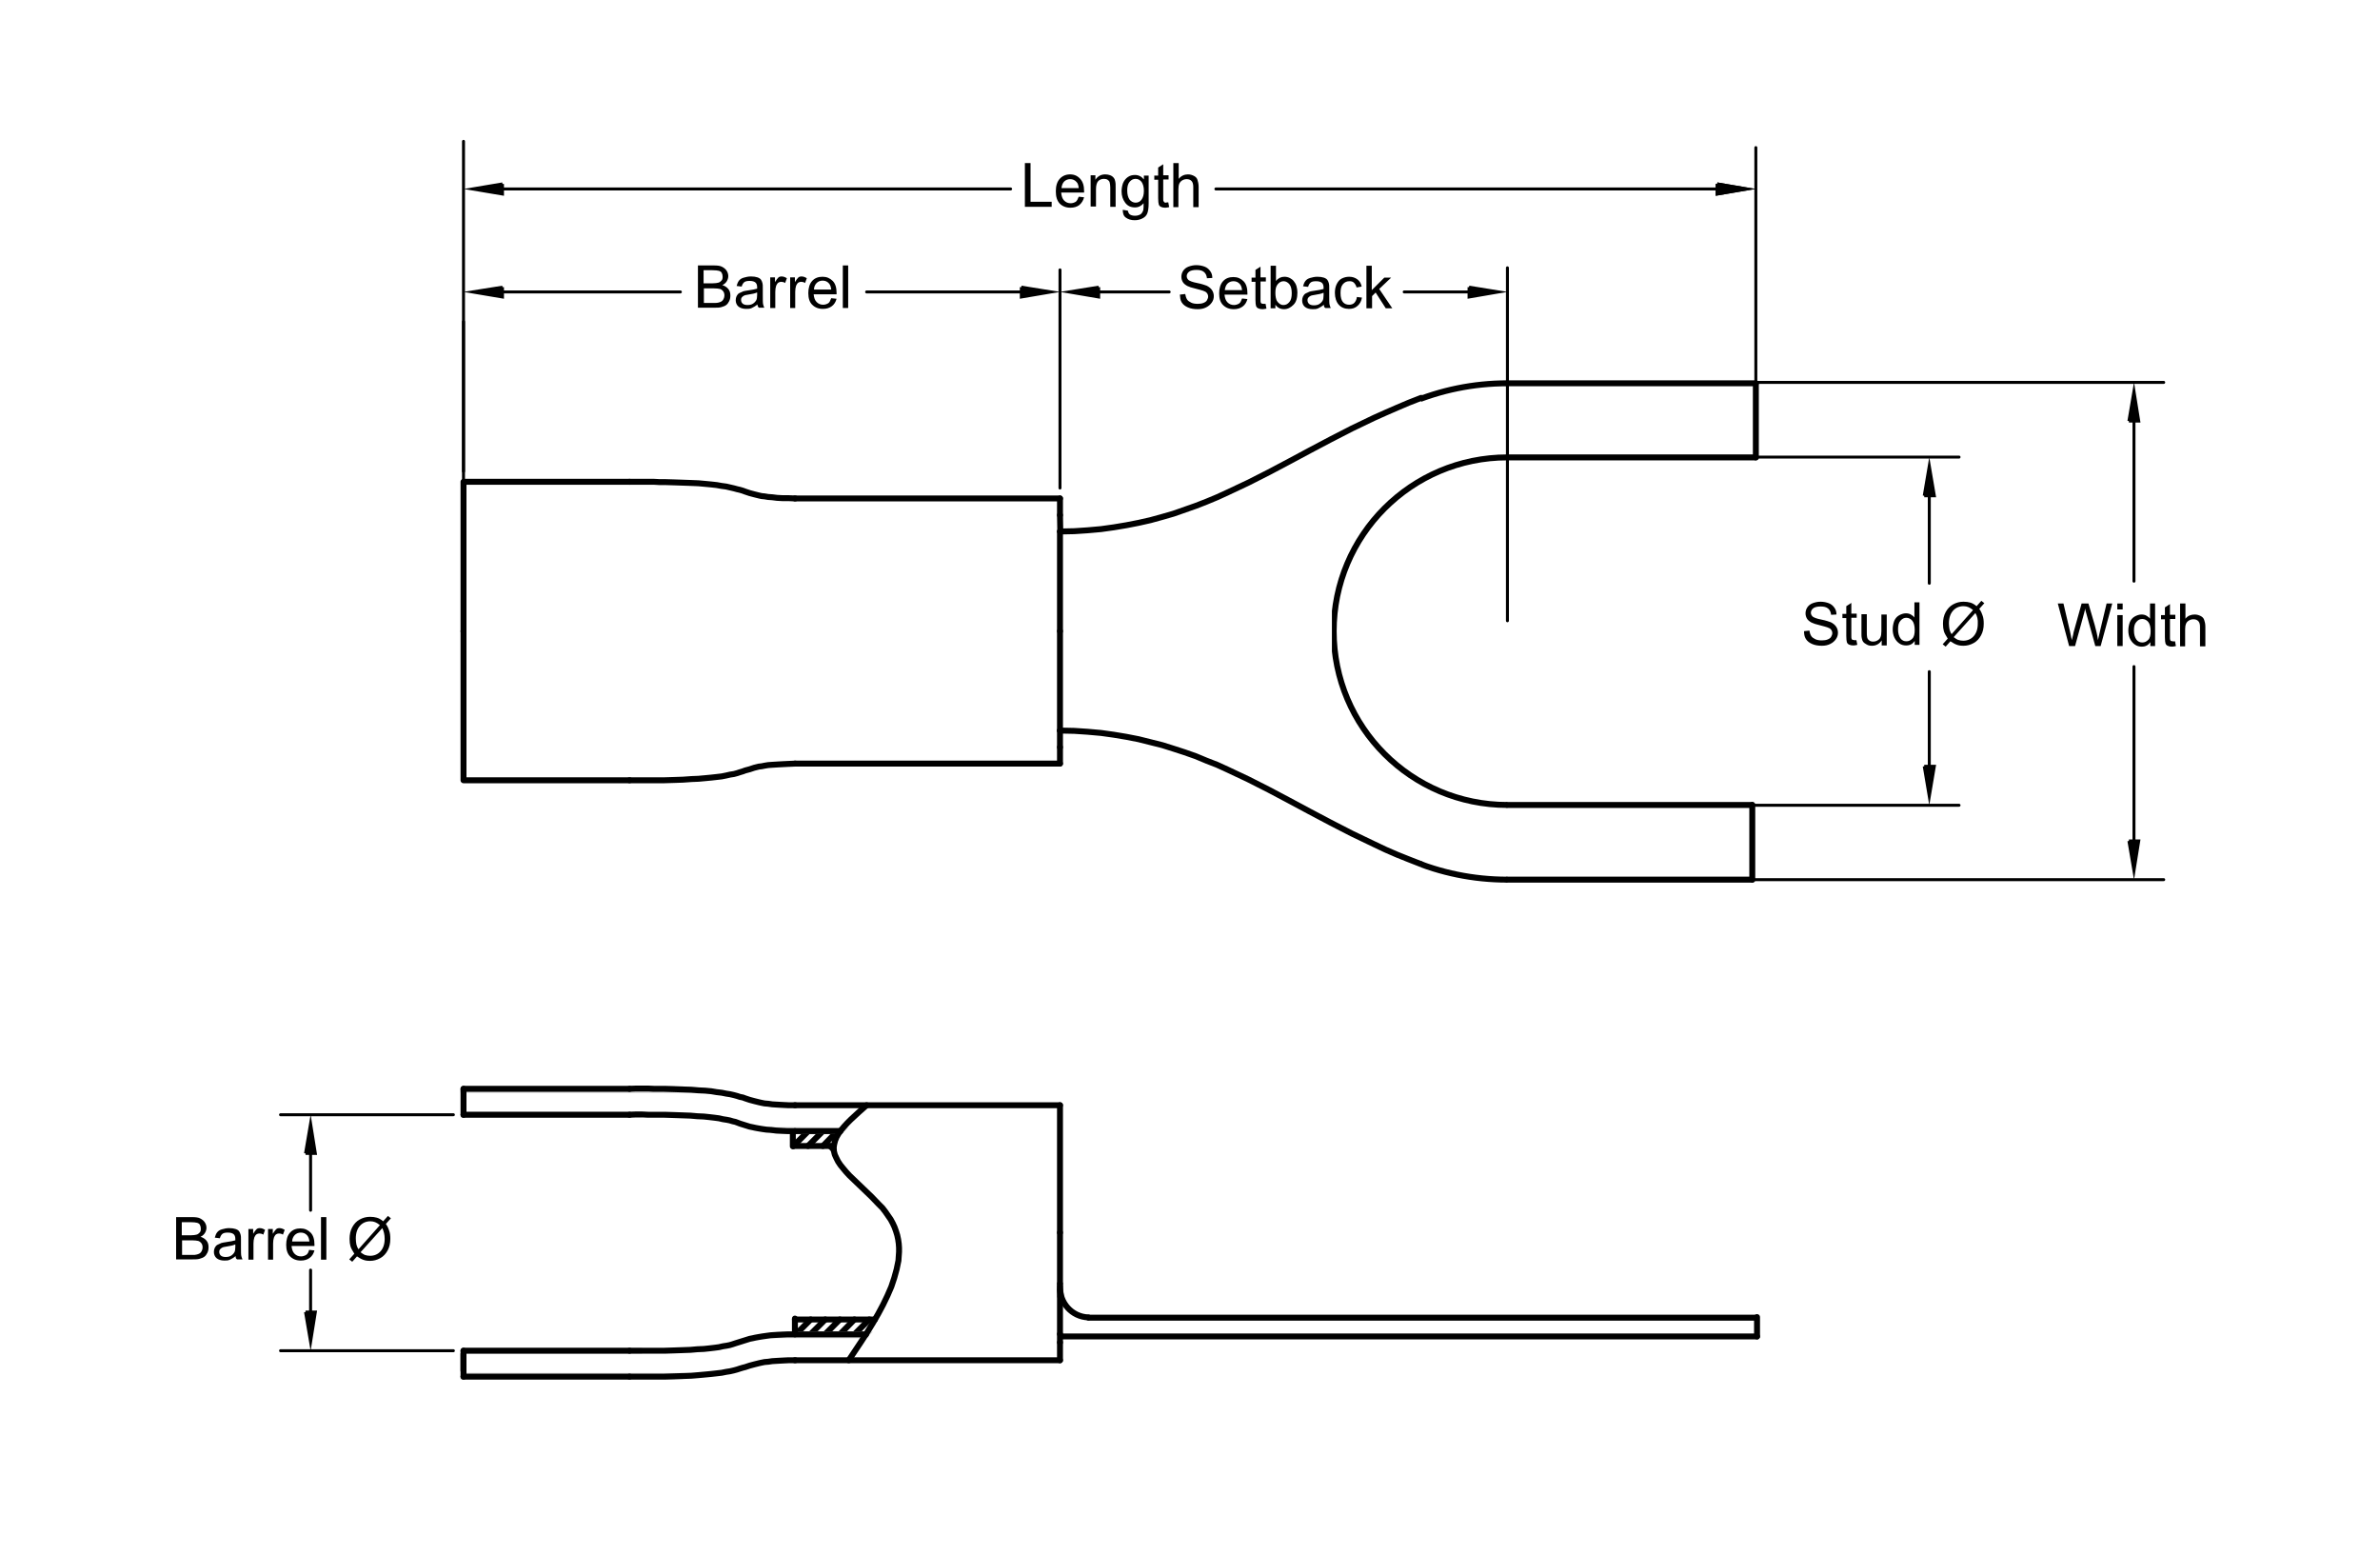 <?xml version="1.0" encoding="utf-8"?>
<!-- Generator: Adobe Illustrator 18.1.1, SVG Export Plug-In . SVG Version: 6.00 Build 0)  -->
<svg version="1.1" id="Layer_1" xmlns="http://www.w3.org/2000/svg" xmlns:xlink="http://www.w3.org/1999/xlink" x="0px" y="0px"
	 viewBox="0 0 800 523" enable-background="new 0 0 800 523" xml:space="preserve">
<g>
	<defs>
		<rect id="SVGID_1_" x="52.3" y="41" width="750.8" height="487.7"/>
	</defs>
	<clipPath id="SVGID_2_">
		<use xlink:href="#SVGID_1_"  overflow="visible"/>
	</clipPath>
	<polyline clip-path="url(#SVGID_2_)" fill="#808080" points="356.3,433.1 356.6,435 356.3,435 356.3,433.1 	"/>
	<polyline clip-path="url(#SVGID_2_)" fill="none" stroke="#808080" stroke-width="2" stroke-miterlimit="10" points="356.3,433.1 
		356.6,435 356.3,435 356.3,433.1 	"/>
	
		<line clip-path="url(#SVGID_2_)" fill="none" stroke="#000000" stroke-width="2" stroke-linecap="round" stroke-linejoin="round" stroke-miterlimit="10" x1="356.3" y1="212.1" x2="356.3" y2="178.6"/>
	
		<polyline clip-path="url(#SVGID_2_)" fill="none" stroke="#000000" stroke-width="2" stroke-linecap="round" stroke-linejoin="round" stroke-miterlimit="10" points="
		477.7,133.7 473.6,135.3 469.6,137 465.7,138.7 461.9,140.4 454.4,144 447.2,147.7 440.2,151.4 433.3,155.1 426.5,158.7 
		419.6,162.2 412.6,165.5 409.1,167.1 405.5,168.6 401.9,170 398.2,171.3 394.5,172.6 390.7,173.7 386.7,174.8 382.7,175.7 
		378.6,176.5 374.4,177.2 370.1,177.8 365.6,178.2 361.1,178.5 356.3,178.6 	"/>
	
		<line clip-path="url(#SVGID_2_)" fill="none" stroke="#000000" stroke-width="2" stroke-linecap="round" stroke-linejoin="round" stroke-miterlimit="10" x1="356.3" y1="212.1" x2="356.3" y2="245.5"/>
	
		<polyline clip-path="url(#SVGID_2_)" fill="none" stroke="#000000" stroke-width="2" stroke-linecap="round" stroke-linejoin="round" stroke-miterlimit="10" points="
		477.7,290.4 473.6,288.8 469.6,287.2 465.7,285.5 461.9,283.7 454.4,280.1 447.2,276.4 440.2,272.7 433.3,269 426.5,265.4 
		419.6,261.9 412.6,258.6 409.1,257 405.5,255.6 401.9,254.1 398.2,252.8 394.5,251.6 390.7,250.4 386.7,249.4 382.7,248.4 
		378.6,247.6 374.4,246.9 370.1,246.3 365.6,245.9 361.1,245.6 356.3,245.5 	"/>
	
		<line clip-path="url(#SVGID_2_)" fill="none" stroke="#000000" stroke-width="2" stroke-linecap="round" stroke-linejoin="round" stroke-miterlimit="10" x1="356.3" y1="167.5" x2="267.2" y2="167.5"/>
	
		<line clip-path="url(#SVGID_2_)" fill="none" stroke="#000000" stroke-width="2" stroke-linecap="round" stroke-linejoin="round" stroke-miterlimit="10" x1="356.3" y1="173.1" x2="356.4" y2="178.6"/>
	
		<polyline clip-path="url(#SVGID_2_)" fill="none" stroke="#000000" stroke-width="2" stroke-linecap="round" stroke-linejoin="round" stroke-miterlimit="10" points="
		211.6,161.9 213.7,161.9 215.8,161.9 217.9,161.9 219.8,161.9 221.6,162 223.4,162 226.7,162.1 229.6,162.2 232.4,162.3 
		234.8,162.4 237,162.6 239.1,162.8 240.9,163 242.6,163.3 244.1,163.5 245.4,163.8 246.7,164.1 247.8,164.4 248.7,164.6 
		249.7,164.9 250.5,165.2 252,165.7 253.5,166.1 255.1,166.5 256,166.7 257,166.8 258.2,167 259.6,167.1 261.2,167.3 263,167.4 
		265,167.4 267.3,167.5 	"/>
	
		<line clip-path="url(#SVGID_2_)" fill="none" stroke="#000000" stroke-width="2" stroke-linecap="round" stroke-linejoin="round" stroke-miterlimit="10" x1="356.3" y1="245.5" x2="356.3" y2="251.1"/>
	
		<line clip-path="url(#SVGID_2_)" fill="none" stroke="#000000" stroke-width="2" stroke-linecap="round" stroke-linejoin="round" stroke-miterlimit="10" x1="356.3" y1="167.5" x2="356.3" y2="173.1"/>
	
		<polyline clip-path="url(#SVGID_2_)" fill="none" stroke="#000000" stroke-width="2" stroke-linecap="round" stroke-linejoin="round" stroke-miterlimit="10" points="
		211.6,161.9 155.8,161.9 155.8,212.1 	"/>
	
		<line clip-path="url(#SVGID_2_)" fill="none" stroke="#000000" stroke-width="2" stroke-linecap="round" stroke-linejoin="round" stroke-miterlimit="10" x1="356.3" y1="256.6" x2="267.2" y2="256.6"/>
	
		<polyline clip-path="url(#SVGID_2_)" fill="none" stroke="#000000" stroke-width="2" stroke-linecap="round" stroke-linejoin="round" stroke-miterlimit="10" points="
		211.6,262.2 213.7,262.2 215.8,262.2 217.9,262.2 219.8,262.2 221.6,262.2 223.4,262.2 226.7,262.1 229.6,262 232.4,261.8 
		234.8,261.7 237,261.5 239.1,261.3 240.9,261.1 242.6,260.9 244.1,260.6 245.4,260.3 246.7,260.1 247.8,259.8 248.7,259.5 
		249.7,259.2 250.5,258.9 252,258.5 253.5,258 255.1,257.6 256,257.5 257,257.3 258.2,257.1 259.6,257 261.2,256.9 263,256.8 
		265,256.7 267.3,256.6 	"/>
	
		<line clip-path="url(#SVGID_2_)" fill="none" stroke="#000000" stroke-width="2" stroke-linecap="round" stroke-linejoin="round" stroke-miterlimit="10" x1="356.3" y1="256.6" x2="356.3" y2="251.1"/>
	
		<polyline clip-path="url(#SVGID_2_)" fill="none" stroke="#000000" stroke-width="2" stroke-linecap="round" stroke-linejoin="round" stroke-miterlimit="10" points="
		211.6,262.2 155.8,262.2 155.8,212.1 	"/>
	
		<line clip-path="url(#SVGID_2_)" fill="none" stroke="#000000" stroke-width="2" stroke-linecap="round" stroke-linejoin="round" stroke-miterlimit="10" x1="280.3" y1="386.4" x2="279" y2="385.1"/>
	
		<line clip-path="url(#SVGID_2_)" fill="none" stroke="#000000" stroke-width="2" stroke-linecap="round" stroke-linejoin="round" stroke-miterlimit="10" x1="266.7" y1="385.1" x2="271.7" y2="380.1"/>
	
		<line clip-path="url(#SVGID_2_)" fill="none" stroke="#000000" stroke-width="2" stroke-linecap="round" stroke-linejoin="round" stroke-miterlimit="10" x1="271.6" y1="385.1" x2="276.6" y2="380.1"/>
	
		<line clip-path="url(#SVGID_2_)" fill="none" stroke="#000000" stroke-width="2" stroke-linecap="round" stroke-linejoin="round" stroke-miterlimit="10" x1="276.6" y1="385.1" x2="281.5" y2="380.1"/>
	
		<line clip-path="url(#SVGID_2_)" fill="none" stroke="#000000" stroke-width="2" stroke-linecap="round" stroke-linejoin="round" stroke-miterlimit="10" x1="267.5" y1="448.4" x2="272.5" y2="443.4"/>
	
		<line clip-path="url(#SVGID_2_)" fill="none" stroke="#000000" stroke-width="2" stroke-linecap="round" stroke-linejoin="round" stroke-miterlimit="10" x1="272.4" y1="448.4" x2="277.4" y2="443.4"/>
	
		<line clip-path="url(#SVGID_2_)" fill="none" stroke="#000000" stroke-width="2" stroke-linecap="round" stroke-linejoin="round" stroke-miterlimit="10" x1="277.3" y1="448.4" x2="282.3" y2="443.4"/>
	
		<line clip-path="url(#SVGID_2_)" fill="none" stroke="#000000" stroke-width="2" stroke-linecap="round" stroke-linejoin="round" stroke-miterlimit="10" x1="282.3" y1="448.4" x2="287.2" y2="443.4"/>
	
		<line clip-path="url(#SVGID_2_)" fill="none" stroke="#000000" stroke-width="2" stroke-linecap="round" stroke-linejoin="round" stroke-miterlimit="10" x1="287.2" y1="448.4" x2="292.2" y2="443.4"/>
	
		<line clip-path="url(#SVGID_2_)" fill="none" stroke="#000000" stroke-width="2" stroke-linecap="round" stroke-linejoin="round" stroke-miterlimit="10" x1="280.3" y1="385.1" x2="267.2" y2="385.1"/>
	<polyline clip-path="url(#SVGID_2_)" fill="#DCDCDC" points="215.8,365.8 219,365.9 211.6,365.9 215.8,365.8 	"/>
	<polyline clip-path="url(#SVGID_2_)" fill="none" stroke="#DCDCDC" stroke-width="2" stroke-miterlimit="10" points="215.8,365.8 
		219,365.9 211.6,365.9 215.8,365.8 	"/>
	<polyline clip-path="url(#SVGID_2_)" fill="#DCDCDC" points="155.8,365.9 219.8,365.9 155.8,365.9 	"/>
	<polyline clip-path="url(#SVGID_2_)" fill="none" stroke="#DCDCDC" stroke-width="2" stroke-miterlimit="10" points="155.8,365.9 
		219.8,365.9 155.8,365.9 	"/>
	<polyline clip-path="url(#SVGID_2_)" fill="#DCDCDC" points="155.8,365.9 219,365.9 219.8,365.9 155.8,365.9 	"/>
	<polyline clip-path="url(#SVGID_2_)" fill="none" stroke="#DCDCDC" stroke-width="2" stroke-miterlimit="10" points="155.8,365.9 
		219,365.9 219.8,365.9 155.8,365.9 	"/>
	<polyline clip-path="url(#SVGID_2_)" fill="#DCDCDC" points="155.8,365.9 223.4,365.9 155.8,365.9 	"/>
	<polyline clip-path="url(#SVGID_2_)" fill="none" stroke="#DCDCDC" stroke-width="2" stroke-miterlimit="10" points="155.8,365.9 
		223.4,365.9 155.8,365.9 	"/>
	<polyline clip-path="url(#SVGID_2_)" fill="#DCDCDC" points="155.8,365.9 219.8,365.9 223.4,365.9 155.8,365.9 	"/>
	<polyline clip-path="url(#SVGID_2_)" fill="none" stroke="#DCDCDC" stroke-width="2" stroke-miterlimit="10" points="155.8,365.9 
		219.8,365.9 223.4,365.9 155.8,365.9 	"/>
	<polyline clip-path="url(#SVGID_2_)" fill="#DCDCDC" points="155.8,365.9 226.7,366 155.8,366 155.8,365.9 	"/>
	<polyline clip-path="url(#SVGID_2_)" fill="none" stroke="#DCDCDC" stroke-width="2" stroke-miterlimit="10" points="155.8,365.9 
		226.7,366 155.8,366 155.8,365.9 	"/>
	<polyline clip-path="url(#SVGID_2_)" fill="#DCDCDC" points="155.8,365.9 223.4,365.9 226.7,366 155.8,365.9 	"/>
	<polyline clip-path="url(#SVGID_2_)" fill="none" stroke="#DCDCDC" stroke-width="2" stroke-miterlimit="10" points="155.8,365.9 
		223.4,365.9 226.7,366 155.8,365.9 	"/>
	<polyline clip-path="url(#SVGID_2_)" fill="#DCDCDC" points="155.8,366 229.6,366.1 155.8,366.1 155.8,366 	"/>
	<polyline clip-path="url(#SVGID_2_)" fill="none" stroke="#DCDCDC" stroke-width="2" stroke-miterlimit="10" points="155.8,366 
		229.6,366.1 155.8,366.1 155.8,366 	"/>
	<polyline clip-path="url(#SVGID_2_)" fill="#DCDCDC" points="155.8,366 226.7,366 229.6,366.1 155.8,366 	"/>
	<polyline clip-path="url(#SVGID_2_)" fill="none" stroke="#DCDCDC" stroke-width="2" stroke-miterlimit="10" points="155.8,366 
		226.7,366 229.6,366.1 155.8,366 	"/>
	<polyline clip-path="url(#SVGID_2_)" fill="#DCDCDC" points="155.8,366.1 232.3,366.2 155.8,366.2 155.8,366.1 	"/>
	<polyline clip-path="url(#SVGID_2_)" fill="none" stroke="#DCDCDC" stroke-width="2" stroke-miterlimit="10" points="155.8,366.1 
		232.3,366.2 155.8,366.2 155.8,366.1 	"/>
	<polyline clip-path="url(#SVGID_2_)" fill="#DCDCDC" points="155.8,366.1 229.6,366.1 232.3,366.2 155.8,366.1 	"/>
	<polyline clip-path="url(#SVGID_2_)" fill="none" stroke="#DCDCDC" stroke-width="2" stroke-miterlimit="10" points="155.8,366.1 
		229.6,366.1 232.3,366.2 155.8,366.1 	"/>
	<polyline clip-path="url(#SVGID_2_)" fill="#DCDCDC" points="155.8,366.2 232.3,366.2 234.8,366.4 155.8,366.2 	"/>
	<polyline clip-path="url(#SVGID_2_)" fill="none" stroke="#DCDCDC" stroke-width="2" stroke-miterlimit="10" points="155.8,366.2 
		232.3,366.2 234.8,366.4 155.8,366.2 	"/>
	<polyline clip-path="url(#SVGID_2_)" fill="#DCDCDC" points="155.8,374.6 211.6,374.6 155.8,374.6 	"/>
	<polyline clip-path="url(#SVGID_2_)" fill="none" stroke="#DCDCDC" stroke-width="2" stroke-miterlimit="10" points="155.8,374.6 
		211.6,374.6 155.8,374.6 	"/>
	<polyline clip-path="url(#SVGID_2_)" fill="#DCDCDC" points="155.8,374.5 211.6,374.6 155.8,374.6 155.8,374.5 	"/>
	<polyline clip-path="url(#SVGID_2_)" fill="none" stroke="#DCDCDC" stroke-width="2" stroke-miterlimit="10" points="155.8,374.5 
		211.6,374.6 155.8,374.6 155.8,374.5 	"/>
	<polyline clip-path="url(#SVGID_2_)" fill="#DCDCDC" points="155.8,374.5 215.8,374.5 211.6,374.6 155.8,374.5 	"/>
	<polyline clip-path="url(#SVGID_2_)" fill="none" stroke="#DCDCDC" stroke-width="2" stroke-miterlimit="10" points="155.8,374.5 
		215.8,374.5 211.6,374.6 155.8,374.5 	"/>
	<polyline clip-path="url(#SVGID_2_)" fill="#DCDCDC" points="257.6,379.6 282.8,379.7 259.1,379.7 257.6,379.6 	"/>
	<polyline clip-path="url(#SVGID_2_)" fill="#DCDCDC" points="259.1,379.7 282.7,379.9 260.8,379.9 259.1,379.7 	"/>
	<polyline clip-path="url(#SVGID_2_)" fill="none" stroke="#DCDCDC" stroke-width="2" stroke-miterlimit="10" points="259.1,379.7 
		282.7,379.9 260.8,379.9 259.1,379.7 	"/>
	<polyline clip-path="url(#SVGID_2_)" fill="#DCDCDC" points="259.1,379.7 282.8,379.7 282.7,379.9 259.1,379.7 	"/>
	<polyline clip-path="url(#SVGID_2_)" fill="#DCDCDC" points="260.8,379.9 282.6,380 262.7,380 260.8,379.9 	"/>
	<polyline clip-path="url(#SVGID_2_)" fill="none" stroke="#DCDCDC" stroke-width="2" stroke-miterlimit="10" points="260.8,379.9 
		282.6,380 262.7,380 260.8,379.9 	"/>
	<polyline clip-path="url(#SVGID_2_)" fill="#DCDCDC" points="260.8,379.9 282.7,379.9 282.6,380 260.8,379.9 	"/>
	<polyline clip-path="url(#SVGID_2_)" fill="none" stroke="#DCDCDC" stroke-width="2" stroke-miterlimit="10" points="260.8,379.9 
		282.7,379.9 282.6,380 260.8,379.9 	"/>
	<polyline clip-path="url(#SVGID_2_)" fill="#DCDCDC" points="262.7,380 282.5,380.1 264.8,380.1 262.7,380 	"/>
	<polyline clip-path="url(#SVGID_2_)" fill="none" stroke="#DCDCDC" stroke-width="2" stroke-miterlimit="10" points="262.7,380 
		282.5,380.1 264.8,380.1 262.7,380 	"/>
	<polyline clip-path="url(#SVGID_2_)" fill="#DCDCDC" points="262.7,380 282.6,380 282.5,380.1 262.7,380 	"/>
	<polyline clip-path="url(#SVGID_2_)" fill="none" stroke="#DCDCDC" stroke-width="2" stroke-miterlimit="10" points="262.7,380 
		282.6,380 282.5,380.1 262.7,380 	"/>
	<polyline clip-path="url(#SVGID_2_)" fill="#DCDCDC" points="264.8,380.1 282.5,380.1 267.2,380.1 264.8,380.1 	"/>
	<polyline clip-path="url(#SVGID_2_)" fill="none" stroke="#DCDCDC" stroke-width="2" stroke-miterlimit="10" points="264.8,380.1 
		282.5,380.1 267.2,380.1 264.8,380.1 	"/>
	<polyline clip-path="url(#SVGID_2_)" fill="#DCDCDC" points="264.8,380.1 282.5,380.1 264.8,380.1 	"/>
	<polyline clip-path="url(#SVGID_2_)" fill="none" stroke="#DCDCDC" stroke-width="2" stroke-miterlimit="10" points="264.8,380.1 
		282.5,380.1 264.8,380.1 	"/>
	<polyline clip-path="url(#SVGID_2_)" fill="#DCDCDC" points="267.2,448.4 291,448.4 264.8,448.4 267.2,448.4 	"/>
	<polyline clip-path="url(#SVGID_2_)" fill="none" stroke="#DCDCDC" stroke-width="2" stroke-miterlimit="10" points="267.2,448.4 
		291,448.4 264.8,448.4 267.2,448.4 	"/>
	<polyline clip-path="url(#SVGID_2_)" fill="#DCDCDC" points="267.2,448.4 291.1,448.4 291,448.4 267.2,448.4 	"/>
	<polyline clip-path="url(#SVGID_2_)" fill="none" stroke="#DCDCDC" stroke-width="2" stroke-miterlimit="10" points="267.2,448.4 
		291.1,448.4 291,448.4 267.2,448.4 	"/>
	<polyline clip-path="url(#SVGID_2_)" fill="#DCDCDC" points="264.8,448.4 291,448.5 262.7,448.5 264.8,448.4 	"/>
	<polyline clip-path="url(#SVGID_2_)" fill="none" stroke="#DCDCDC" stroke-width="2" stroke-miterlimit="10" points="264.8,448.4 
		291,448.5 262.7,448.5 264.8,448.4 	"/>
	<polyline clip-path="url(#SVGID_2_)" fill="#DCDCDC" points="264.8,448.4 291,448.4 291,448.5 264.8,448.4 	"/>
	<polyline clip-path="url(#SVGID_2_)" fill="none" stroke="#DCDCDC" stroke-width="2" stroke-miterlimit="10" points="264.8,448.4 
		291,448.4 291,448.5 264.8,448.4 	"/>
	<polyline clip-path="url(#SVGID_2_)" fill="#DCDCDC" points="262.7,448.5 290.9,448.6 260.8,448.6 262.7,448.5 	"/>
	<polyline clip-path="url(#SVGID_2_)" fill="none" stroke="#DCDCDC" stroke-width="2" stroke-miterlimit="10" points="262.7,448.5 
		290.9,448.6 260.8,448.6 262.7,448.5 	"/>
	<polyline clip-path="url(#SVGID_2_)" fill="#DCDCDC" points="262.7,448.5 291,448.5 290.9,448.6 262.7,448.5 	"/>
	<polyline clip-path="url(#SVGID_2_)" fill="none" stroke="#DCDCDC" stroke-width="2" stroke-miterlimit="10" points="262.7,448.5 
		291,448.5 290.9,448.6 262.7,448.5 	"/>
	<polyline clip-path="url(#SVGID_2_)" fill="#DCDCDC" points="260.8,448.6 290.8,448.7 259.1,448.7 260.8,448.6 	"/>
	<polyline clip-path="url(#SVGID_2_)" fill="none" stroke="#DCDCDC" stroke-width="2" stroke-miterlimit="10" points="260.8,448.6 
		290.8,448.7 259.1,448.7 260.8,448.6 	"/>
	<polyline clip-path="url(#SVGID_2_)" fill="#DCDCDC" points="260.8,448.6 290.9,448.6 290.8,448.7 260.8,448.6 	"/>
	<polyline clip-path="url(#SVGID_2_)" fill="none" stroke="#DCDCDC" stroke-width="2" stroke-miterlimit="10" points="260.8,448.6 
		290.9,448.6 290.8,448.7 260.8,448.6 	"/>
	<polyline clip-path="url(#SVGID_2_)" fill="#DCDCDC" points="155.8,453.9 215.8,453.9 155.8,453.9 	"/>
	<polyline clip-path="url(#SVGID_2_)" fill="none" stroke="#DCDCDC" stroke-width="2" stroke-miterlimit="10" points="155.8,453.9 
		215.8,453.9 155.8,453.9 	"/>
	<polyline clip-path="url(#SVGID_2_)" fill="#DCDCDC" points="155.8,453.9 211.5,453.9 215.8,453.9 155.8,453.9 	"/>
	<polyline clip-path="url(#SVGID_2_)" fill="none" stroke="#DCDCDC" stroke-width="2" stroke-miterlimit="10" points="155.8,453.9 
		211.5,453.9 215.8,453.9 155.8,453.9 	"/>
	<polyline clip-path="url(#SVGID_2_)" fill="#DCDCDC" points="155.8,462.3 229.6,462.4 155.8,462.4 155.8,462.3 	"/>
	<polyline clip-path="url(#SVGID_2_)" fill="none" stroke="#DCDCDC" stroke-width="2" stroke-miterlimit="10" points="155.8,462.3 
		229.6,462.4 155.8,462.4 155.8,462.3 	"/>
	<polyline clip-path="url(#SVGID_2_)" fill="#DCDCDC" points="155.8,462.4 226.7,462.5 155.8,462.5 155.8,462.4 	"/>
	<polyline clip-path="url(#SVGID_2_)" fill="none" stroke="#DCDCDC" stroke-width="2" stroke-miterlimit="10" points="155.8,462.4 
		226.7,462.5 155.8,462.5 155.8,462.4 	"/>
	<polyline clip-path="url(#SVGID_2_)" fill="#DCDCDC" points="155.8,462.4 229.6,462.4 226.7,462.5 155.8,462.4 	"/>
	<polyline clip-path="url(#SVGID_2_)" fill="none" stroke="#DCDCDC" stroke-width="2" stroke-miterlimit="10" points="155.8,462.4 
		229.6,462.4 226.7,462.5 155.8,462.4 	"/>
	<polyline clip-path="url(#SVGID_2_)" fill="#DCDCDC" points="155.8,462.5 223.4,462.6 155.8,462.6 155.8,462.5 	"/>
	<polyline clip-path="url(#SVGID_2_)" fill="none" stroke="#DCDCDC" stroke-width="2" stroke-miterlimit="10" points="155.8,462.5 
		223.4,462.6 155.8,462.6 155.8,462.5 	"/>
	<polyline clip-path="url(#SVGID_2_)" fill="#DCDCDC" points="155.8,462.5 226.7,462.5 223.4,462.6 155.8,462.5 	"/>
	<polyline clip-path="url(#SVGID_2_)" fill="none" stroke="#DCDCDC" stroke-width="2" stroke-miterlimit="10" points="155.8,462.5 
		226.7,462.5 223.4,462.6 155.8,462.5 	"/>
	<polyline clip-path="url(#SVGID_2_)" fill="#DCDCDC" points="155.8,462.6 219.8,462.6 155.8,462.6 	"/>
	<polyline clip-path="url(#SVGID_2_)" fill="none" stroke="#DCDCDC" stroke-width="2" stroke-miterlimit="10" points="155.8,462.6 
		219.8,462.6 155.8,462.6 	"/>
	<polyline clip-path="url(#SVGID_2_)" fill="#DCDCDC" points="155.8,462.6 223.4,462.6 219.8,462.6 155.8,462.6 	"/>
	<polyline clip-path="url(#SVGID_2_)" fill="none" stroke="#DCDCDC" stroke-width="2" stroke-miterlimit="10" points="155.8,462.6 
		223.4,462.6 219.8,462.6 155.8,462.6 	"/>
	<polyline clip-path="url(#SVGID_2_)" fill="#DCDCDC" points="211.6,462.6 219,462.6 215.8,462.6 211.6,462.6 	"/>
	<polyline clip-path="url(#SVGID_2_)" fill="none" stroke="#DCDCDC" stroke-width="2" stroke-miterlimit="10" points="211.6,462.6 
		219,462.6 215.8,462.6 211.6,462.6 	"/>
	<polyline clip-path="url(#SVGID_2_)" fill="#DCDCDC" points="155.8,462.6 219,462.6 155.8,462.6 	"/>
	<polyline clip-path="url(#SVGID_2_)" fill="none" stroke="#DCDCDC" stroke-width="2" stroke-miterlimit="10" points="155.8,462.6 
		219,462.6 155.8,462.6 	"/>
	<polyline clip-path="url(#SVGID_2_)" fill="#DCDCDC" points="155.8,462.6 219.8,462.6 219,462.6 155.8,462.6 	"/>
	<polyline clip-path="url(#SVGID_2_)" fill="none" stroke="#DCDCDC" stroke-width="2" stroke-miterlimit="10" points="155.8,462.6 
		219.8,462.6 219,462.6 155.8,462.6 	"/>
	
		<line clip-path="url(#SVGID_2_)" fill="none" stroke="#000000" stroke-width="2" stroke-linecap="round" stroke-linejoin="round" stroke-miterlimit="10" x1="282.5" y1="380.1" x2="267.2" y2="380.1"/>
	
		<line clip-path="url(#SVGID_2_)" fill="none" stroke="#000000" stroke-width="2" stroke-linecap="round" stroke-linejoin="round" stroke-miterlimit="10" x1="356.3" y1="371.4" x2="267.2" y2="371.4"/>
	
		<polyline clip-path="url(#SVGID_2_)" fill="none" stroke="#000000" stroke-width="2" stroke-linecap="round" stroke-linejoin="round" stroke-miterlimit="10" points="
		211.6,374.6 213.8,374.5 215.8,374.5 217.8,374.6 219.7,374.6 221.5,374.6 223.3,374.6 226.5,374.7 229.4,374.8 232.1,374.9 
		234.4,375.1 236.6,375.2 238.5,375.4 240.2,375.6 241.7,375.8 243,376.1 244.3,376.3 245.3,376.5 246.3,376.8 247.2,377 
		248.8,377.6 250.4,378.1 252,378.6 253,378.8 253.9,379 255,379.2 256.2,379.4 257.6,379.6 259.1,379.7 260.8,379.9 262.7,380 
		264.8,380.1 267.2,380.1 	"/>
	
		<polyline clip-path="url(#SVGID_2_)" fill="none" stroke="#000000" stroke-width="2" stroke-linecap="round" stroke-linejoin="round" stroke-miterlimit="10" points="
		211.6,365.9 213.7,365.8 215.8,365.8 217.9,365.8 219.8,365.9 221.6,365.9 223.4,365.9 226.7,366 229.6,366.1 232.4,366.2 
		234.8,366.4 237,366.5 239.1,366.7 240.9,367 242.6,367.2 244.1,367.5 245.4,367.7 246.7,368 247.8,368.3 248.7,368.6 249.7,368.8 
		250.5,369.1 252,369.6 253.5,370 255.1,370.4 256,370.6 257,370.8 258.2,370.9 259.6,371.1 261.2,371.2 263,371.3 265,371.4 
		267.3,371.4 	"/>
	
		<line clip-path="url(#SVGID_2_)" fill="none" stroke="#000000" stroke-width="2" stroke-linecap="round" stroke-linejoin="round" stroke-miterlimit="10" x1="211.6" y1="365.9" x2="155.8" y2="365.9"/>
	
		<line clip-path="url(#SVGID_2_)" fill="none" stroke="#000000" stroke-width="2" stroke-linecap="round" stroke-linejoin="round" stroke-miterlimit="10" x1="211.6" y1="374.6" x2="155.8" y2="374.6"/>
	
		<line clip-path="url(#SVGID_2_)" fill="none" stroke="#000000" stroke-width="2" stroke-linecap="round" stroke-linejoin="round" stroke-miterlimit="10" x1="266.5" y1="380.3" x2="266.5" y2="385.2"/>
	
		<line clip-path="url(#SVGID_2_)" fill="none" stroke="#000000" stroke-width="2" stroke-linecap="round" stroke-linejoin="round" stroke-miterlimit="10" x1="267.2" y1="443.1" x2="267.2" y2="448"/>
	
		<line clip-path="url(#SVGID_2_)" fill="none" stroke="#000000" stroke-width="2" stroke-linecap="round" stroke-linejoin="round" stroke-miterlimit="10" x1="155.8" y1="365.9" x2="155.8" y2="374.6"/>
	
		<line clip-path="url(#SVGID_2_)" fill="none" stroke="#000000" stroke-width="2" stroke-linecap="round" stroke-linejoin="round" stroke-miterlimit="10" x1="356.3" y1="448.3" x2="356.3" y2="451.1"/>
	
		<line clip-path="url(#SVGID_2_)" fill="none" stroke="#000000" stroke-width="2" stroke-linecap="round" stroke-linejoin="round" stroke-miterlimit="10" x1="155.8" y1="460.6" x2="155.8" y2="455"/>
	
		<line clip-path="url(#SVGID_2_)" fill="none" stroke="#000000" stroke-width="2" stroke-linecap="round" stroke-linejoin="round" stroke-miterlimit="10" x1="356.3" y1="457.1" x2="356.3" y2="451.1"/>
	
		<line clip-path="url(#SVGID_2_)" fill="none" stroke="#000000" stroke-width="2" stroke-linecap="round" stroke-linejoin="round" stroke-miterlimit="10" x1="356.3" y1="371.4" x2="356.3" y2="431.4"/>
	
		<line clip-path="url(#SVGID_2_)" stroke="#000000" stroke-width="2" stroke-linecap="round" stroke-linejoin="round" stroke-miterlimit="10" x1="590.2" y1="442.8" x2="365.9" y2="442.8"/>
	
		<path clip-path="url(#SVGID_2_)" fill="none" stroke="#000000" stroke-width="2" stroke-linecap="round" stroke-linejoin="round" stroke-miterlimit="10" d="
		M356.3,432.3c-0.2,5.5,4,10.2,9.5,10.4l0,0"/>
	
		<line clip-path="url(#SVGID_2_)" fill="none" stroke="#000000" stroke-width="2" stroke-linecap="round" stroke-linejoin="round" stroke-miterlimit="10" x1="356.3" y1="448.3" x2="356.3" y2="431.4"/>
	
		<line clip-path="url(#SVGID_2_)" fill="none" stroke="#000000" stroke-width="2" stroke-linecap="round" stroke-linejoin="round" stroke-miterlimit="10" x1="356.3" y1="414.2" x2="356.3" y2="414.2"/>
	
		<line clip-path="url(#SVGID_2_)" fill="none" stroke="#000000" stroke-width="2" stroke-linecap="round" stroke-linejoin="round" stroke-miterlimit="10" x1="294.1" y1="443.4" x2="267.2" y2="443.4"/>
	
		<line clip-path="url(#SVGID_2_)" fill="none" stroke="#000000" stroke-width="2" stroke-linecap="round" stroke-linejoin="round" stroke-miterlimit="10" x1="291.1" y1="448.4" x2="267.2" y2="448.4"/>
	
		<line clip-path="url(#SVGID_2_)" fill="none" stroke="#000000" stroke-width="2" stroke-linecap="round" stroke-linejoin="round" stroke-miterlimit="10" x1="356.3" y1="457.1" x2="267.2" y2="457.1"/>
	
		<polyline clip-path="url(#SVGID_2_)" fill="none" stroke="#000000" stroke-width="2" stroke-linecap="round" stroke-linejoin="round" stroke-miterlimit="10" points="
		211.6,453.9 213.8,453.9 215.8,453.9 217.8,453.9 219.7,453.9 221.5,453.9 223.3,453.9 226.5,453.8 229.4,453.7 232.1,453.6 
		234.4,453.4 236.6,453.3 238.5,453.1 240.2,452.9 241.7,452.7 243,452.4 244.3,452.2 245.3,452 246.3,451.7 247.2,451.4 
		248.8,450.9 250.4,450.4 252,449.9 253,449.7 253.9,449.5 255,449.3 256.2,449.1 257.6,448.9 259.1,448.7 260.8,448.6 262.7,448.5 
		264.8,448.4 267.2,448.4 	"/>
	
		<polyline clip-path="url(#SVGID_2_)" fill="none" stroke="#000000" stroke-width="2" stroke-linecap="round" stroke-linejoin="round" stroke-miterlimit="10" points="
		211.6,462.6 213.7,462.6 215.8,462.6 217.9,462.6 219.8,462.6 221.6,462.6 223.4,462.6 226.7,462.5 229.6,462.4 232.4,462.3 
		234.8,462.1 237,461.9 239.1,461.7 240.9,461.5 242.6,461.3 244.1,461 245.4,460.8 246.7,460.5 247.8,460.2 248.7,459.9 
		249.7,459.6 250.5,459.4 252,458.9 253.5,458.5 255.1,458.1 256,457.9 257,457.7 258.2,457.6 259.6,457.4 261.2,457.3 263,457.2 
		265,457.1 267.3,457.1 	"/>
	
		<line clip-path="url(#SVGID_2_)" fill="none" stroke="#000000" stroke-width="2" stroke-linecap="round" stroke-linejoin="round" stroke-miterlimit="10" x1="211.6" y1="462.6" x2="155.8" y2="462.6"/>
	
		<line clip-path="url(#SVGID_2_)" fill="none" stroke="#000000" stroke-width="2" stroke-linecap="round" stroke-linejoin="round" stroke-miterlimit="10" x1="211.6" y1="453.9" x2="155.8" y2="453.9"/>
	
		<line clip-path="url(#SVGID_2_)" fill="none" stroke="#000000" stroke-width="2" stroke-linecap="round" stroke-linejoin="round" stroke-miterlimit="10" x1="155.8" y1="462.6" x2="155.8" y2="453.9"/>
	
		<polyline clip-path="url(#SVGID_2_)" fill="none" stroke="#000000" stroke-width="2" stroke-linecap="round" stroke-linejoin="round" stroke-miterlimit="10" points="
		291.3,371.4 288.6,373.8 286,376.2 284.8,377.4 283.7,378.6 282.7,379.8 281.9,380.9 281.2,382.1 280.7,383.3 280.4,384.5 
		280.2,385.6 280.3,386.8 280.6,388 281.1,389.1 281.7,390.3 282.5,391.5 283.4,392.6 284.4,393.8 285.5,395 287.9,397.3 
		290.4,399.7 293,402.2 295.4,404.7 296.6,405.9 297.6,407.2 298.5,408.5 299.4,409.8 300.1,411.1 300.7,412.4 301.2,413.8 
		301.6,415.1 301.9,416.5 302.1,417.9 302.2,419.3 302.2,420.7 302.1,422.1 302,423.6 301.4,426.5 300.6,429.4 299.6,432.4 
		298.3,435.4 296.8,438.5 295.2,441.5 293.4,444.6 291.5,447.7 289.5,450.8 285.3,457.1 	"/>
	
		<line clip-path="url(#SVGID_2_)" fill="none" stroke="#000000" stroke-linecap="round" stroke-linejoin="round" stroke-miterlimit="10" x1="155.8" y1="208.6" x2="155.8" y2="47.5"/>
	
		<line clip-path="url(#SVGID_2_)" stroke="#000000" stroke-linecap="round" stroke-linejoin="round" stroke-miterlimit="10" x1="590.2" y1="128.8" x2="590.2" y2="49.6"/>
	
		<line clip-path="url(#SVGID_2_)" fill="none" stroke="#000000" stroke-linecap="round" stroke-linejoin="round" stroke-miterlimit="10" x1="165.9" y1="63.5" x2="339.7" y2="63.5"/>
	
		<line clip-path="url(#SVGID_2_)" fill="none" stroke="#000000" stroke-linecap="round" stroke-linejoin="round" stroke-miterlimit="10" x1="580.2" y1="63.5" x2="408.7" y2="63.5"/>
	<polyline clip-path="url(#SVGID_2_)" points="168.9,61.8 168.9,65.2 158.8,63.5 168.9,61.8 	"/>
	<polyline clip-path="url(#SVGID_2_)" fill="none" stroke="#000000" stroke-miterlimit="10" points="168.9,61.8 168.9,65.2 
		158.8,63.5 168.9,61.8 	"/>
	<polyline clip-path="url(#SVGID_2_)" stroke="#000000" stroke-miterlimit="10" points="577.2,61.8 577.2,65.2 587.2,63.5 
		577.2,61.8 	"/>
	<polyline clip-path="url(#SVGID_2_)" fill="none" stroke="#000000" stroke-miterlimit="10" points="577.2,61.8 577.2,65.2 
		587.2,63.5 577.2,61.8 	"/>
	<g clip-path="url(#SVGID_2_)">
		<defs>
			<rect id="SVGID_3_" x="477.7" y="96.8" width="29" height="220.1"/>
		</defs>
		<clipPath id="SVGID_4_">
			<use xlink:href="#SVGID_3_"  overflow="visible"/>
		</clipPath>
		
			<ellipse clip-path="url(#SVGID_4_)" fill="none" stroke="#000000" stroke-width="2" stroke-miterlimit="10" cx="506.7" cy="212.2" rx="83.6" ry="83.4"/>
	</g>
	
		<line clip-path="url(#SVGID_2_)" fill="none" stroke="#000000" stroke-width="2" stroke-linecap="round" stroke-linejoin="round" stroke-miterlimit="10" x1="590.6" y1="442.6" x2="590.6" y2="449.1"/>
	
		<line clip-path="url(#SVGID_2_)" fill="none" stroke="#000000" stroke-width="2" stroke-linecap="round" stroke-linejoin="round" stroke-miterlimit="10" x1="590.6" y1="449.1" x2="356.7" y2="449.1"/>
	<g clip-path="url(#SVGID_2_)">
		<defs>
			<rect id="SVGID_5_" x="447.7" y="128.8" width="59" height="177.9"/>
		</defs>
		<clipPath id="SVGID_6_">
			<use xlink:href="#SVGID_5_"  overflow="visible"/>
		</clipPath>
		
			<circle clip-path="url(#SVGID_6_)" fill="none" stroke="#000000" stroke-width="2" stroke-linecap="round" stroke-linejoin="round" stroke-miterlimit="10" cx="506.7" cy="212.1" r="58.4"/>
	</g>
	
		<line clip-path="url(#SVGID_2_)" fill="none" stroke="#000000" stroke-width="2" stroke-linecap="round" stroke-linejoin="round" stroke-miterlimit="10" x1="506.7" y1="153.7" x2="590.2" y2="153.7"/>
	
		<line clip-path="url(#SVGID_2_)" fill="none" stroke="#000000" stroke-width="2" stroke-linecap="round" stroke-linejoin="round" stroke-miterlimit="10" x1="506.7" y1="128.8" x2="590.2" y2="128.8"/>
	
		<line clip-path="url(#SVGID_2_)" fill="none" stroke="#000000" stroke-width="2" stroke-linecap="round" stroke-linejoin="round" stroke-miterlimit="10" x1="590.2" y1="128.8" x2="590.2" y2="153.7"/>
	
		<line clip-path="url(#SVGID_2_)" fill="none" stroke="#000000" stroke-width="2" stroke-linecap="round" stroke-linejoin="round" stroke-miterlimit="10" x1="506.7" y1="270.5" x2="589" y2="270.5"/>
	
		<line clip-path="url(#SVGID_2_)" fill="none" stroke="#000000" stroke-width="2" stroke-linecap="round" stroke-linejoin="round" stroke-miterlimit="10" x1="589" y1="270.5" x2="589" y2="295.6"/>
	
		<line clip-path="url(#SVGID_2_)" fill="none" stroke="#000000" stroke-width="2" stroke-linecap="round" stroke-linejoin="round" stroke-miterlimit="10" x1="506.7" y1="295.6" x2="589" y2="295.6"/>
</g>
<g>
	<defs>
		<rect id="SVGID_7_" x="52.3" y="47.5" width="750.8" height="491.2"/>
	</defs>
	<clipPath id="SVGID_8_">
		<use xlink:href="#SVGID_7_"  overflow="visible"/>
	</clipPath>
	<g clip-path="url(#SVGID_8_)">
		<defs>
			<rect id="SVGID_9_" x="62.4" y="26.9" width="750.6" height="490.5"/>
		</defs>
		<clipPath id="SVGID_10_">
			<use xlink:href="#SVGID_9_"  overflow="visible"/>
		</clipPath>
		<g clip-path="url(#SVGID_10_)">
			<path d="M344.5,69.6V54.8h1.9v13h7.1v1.7H344.5z"/>
			<path d="M362.6,66.1l1.8,0.2c-0.3,1.1-0.8,1.9-1.6,2.6c-0.8,0.6-1.8,0.9-3,0.9c-1.5,0-2.7-0.5-3.6-1.4c-0.9-1-1.3-2.3-1.3-4.1
				c0-1.8,0.4-3.2,1.3-4.2c0.9-1,2.1-1.5,3.5-1.5c1.4,0,2.5,0.5,3.4,1.5c0.9,1,1.3,2.3,1.3,4.1c0,0.1,0,0.3,0,0.5h-7.7
				c0.1,1.2,0.4,2.1,1,2.7c0.6,0.6,1.3,0.9,2.2,0.9c0.6,0,1.2-0.2,1.7-0.5C362,67.5,362.3,66.9,362.6,66.1z M356.8,63.2h5.8
				c-0.1-0.9-0.3-1.6-0.7-2c-0.6-0.7-1.3-1-2.2-1c-0.8,0-1.5,0.3-2,0.8C357.2,61.5,356.9,62.3,356.8,63.2z"/>
			<path d="M366.6,69.6V58.9h1.6v1.5c0.8-1.2,1.9-1.8,3.3-1.8c0.6,0,1.2,0.1,1.7,0.3c0.5,0.2,0.9,0.5,1.2,0.9
				c0.3,0.4,0.4,0.8,0.5,1.3c0.1,0.3,0.1,0.9,0.1,1.8v6.6h-1.8v-6.5c0-0.7-0.1-1.3-0.2-1.7c-0.1-0.4-0.4-0.7-0.7-0.9
				c-0.3-0.2-0.8-0.3-1.2-0.3c-0.7,0-1.4,0.2-1.9,0.7c-0.5,0.5-0.8,1.4-0.8,2.8v5.8H366.6z"/>
			<path d="M377.4,70.5l1.7,0.3c0.1,0.5,0.3,0.9,0.6,1.2c0.4,0.3,1,0.5,1.8,0.5c0.8,0,1.4-0.2,1.9-0.5c0.4-0.3,0.7-0.8,0.9-1.4
				c0.1-0.4,0.1-1.1,0.1-2.3c-0.8,0.9-1.7,1.4-2.9,1.4c-1.4,0-2.5-0.5-3.3-1.6c-0.8-1.1-1.2-2.3-1.2-3.8c0-1,0.2-2,0.5-2.8
				c0.4-0.9,0.9-1.5,1.6-2c0.7-0.5,1.5-0.7,2.4-0.7c1.2,0,2.2,0.5,3,1.5v-1.3h1.6v9.3c0,1.7-0.2,2.8-0.5,3.5
				c-0.3,0.7-0.8,1.2-1.6,1.6s-1.6,0.6-2.6,0.6c-1.2,0-2.2-0.3-3-0.9S377.4,71.6,377.4,70.5z M378.9,64c0,1.4,0.3,2.4,0.8,3.1
				c0.5,0.6,1.2,1,2,1c0.8,0,1.5-0.3,2-1s0.8-1.6,0.8-3c0-1.3-0.3-2.3-0.8-3c-0.6-0.7-1.2-1-2-1c-0.8,0-1.4,0.3-2,1
				C379.1,61.8,378.9,62.8,378.9,64z"/>
			<path d="M392.7,68l0.3,1.6c-0.5,0.1-0.9,0.2-1.3,0.2c-0.6,0-1.1-0.1-1.5-0.3s-0.6-0.5-0.7-0.8c-0.1-0.3-0.2-1.1-0.2-2.1v-6.2
				h-1.3v-1.4h1.3v-2.7l1.7-1.1v3.7h1.8v1.4h-1.8v6.3c0,0.5,0,0.9,0.1,1s0.2,0.3,0.3,0.4s0.3,0.1,0.6,0.1
				C392.1,68,392.4,68,392.7,68z"/>
			<path d="M394.4,69.6V54.8h1.8v5.3c0.8-1,1.9-1.5,3.1-1.5c0.8,0,1.4,0.2,2,0.5c0.6,0.3,1,0.7,1.2,1.3s0.4,1.4,0.4,2.4v6.8h-1.8
				v-6.8c0-0.9-0.2-1.6-0.6-2s-0.9-0.6-1.6-0.6c-0.5,0-1,0.1-1.5,0.4s-0.8,0.7-1,1.1c-0.2,0.5-0.3,1.1-0.3,2v5.9H394.4z"/>
		</g>
	</g>
</g>
<g>
	<defs>
		<rect id="SVGID_11_" x="52.3" y="53" width="750.8" height="475.6"/>
	</defs>
	<clipPath id="SVGID_12_">
		<use xlink:href="#SVGID_11_"  overflow="visible"/>
	</clipPath>
	
		<line clip-path="url(#SVGID_12_)" fill="none" stroke="#000000" stroke-linecap="round" stroke-linejoin="round" stroke-miterlimit="10" x1="504.7" y1="128.5" x2="727.3" y2="128.5"/>
	
		<line clip-path="url(#SVGID_12_)" fill="none" stroke="#000000" stroke-linecap="round" stroke-linejoin="round" stroke-miterlimit="10" x1="506" y1="295.6" x2="727.3" y2="295.6"/>
	
		<line clip-path="url(#SVGID_12_)" fill="none" stroke="#000000" stroke-linecap="round" stroke-linejoin="round" stroke-miterlimit="10" x1="717.3" y1="138.5" x2="717.3" y2="195.3"/>
	
		<line clip-path="url(#SVGID_12_)" fill="none" stroke="#000000" stroke-linecap="round" stroke-linejoin="round" stroke-miterlimit="10" x1="717.3" y1="285.6" x2="717.3" y2="224"/>
	<polyline clip-path="url(#SVGID_12_)" points="715.6,141.5 718.9,141.5 717.3,131.5 715.6,141.5 	"/>
	<polyline clip-path="url(#SVGID_12_)" fill="none" stroke="#000000" stroke-miterlimit="10" points="715.6,141.5 718.9,141.5 
		717.3,131.5 715.6,141.5 	"/>
	<polyline clip-path="url(#SVGID_12_)" points="715.6,282.6 718.9,282.6 717.3,292.6 715.6,282.6 	"/>
	<polyline clip-path="url(#SVGID_12_)" fill="none" stroke="#000000" stroke-miterlimit="10" points="715.6,282.6 718.9,282.6 
		717.3,292.6 715.6,282.6 	"/>
</g>
<g>
	<defs>
		<rect id="SVGID_13_" x="63.3" y="53" width="750.8" height="475.6"/>
	</defs>
	<clipPath id="SVGID_14_">
		<use xlink:href="#SVGID_13_"  overflow="visible"/>
	</clipPath>
	<g clip-path="url(#SVGID_14_)">
		<defs>
			<rect id="SVGID_15_" x="63.4" y="53.1" width="750.6" height="474.9"/>
		</defs>
		<clipPath id="SVGID_16_">
			<use xlink:href="#SVGID_15_"  overflow="visible"/>
		</clipPath>
		<g clip-path="url(#SVGID_16_)">
			<path d="M695.5,217.1l-3.8-14.3h1.9l2.2,9.4c0.2,1,0.4,2,0.6,2.9c0.4-1.5,0.6-2.4,0.6-2.6l2.7-9.7h2.3l2.1,7.2
				c0.5,1.8,0.9,3.5,1.1,5.1c0.2-0.9,0.4-1.9,0.7-3.1l2.2-9.2h1.9l-3.9,14.3h-1.8l-3-10.9c-0.3-0.9-0.4-1.5-0.4-1.7
				c-0.1,0.7-0.3,1.2-0.4,1.7l-3,10.9H695.5z"/>
			<path d="M711.7,204.8v-2h1.8v2H711.7z M711.7,217.1v-10.4h1.8v10.4H711.7z"/>
			<path d="M722.8,217.1v-1.3c-0.7,1-1.6,1.5-2.9,1.5c-0.8,0-1.6-0.2-2.3-0.7s-1.2-1.1-1.6-1.9s-0.6-1.8-0.6-2.8c0-1,0.2-2,0.5-2.8
				s0.9-1.5,1.6-1.9s1.5-0.7,2.3-0.7c0.6,0,1.2,0.1,1.7,0.4s0.9,0.6,1.2,1v-5.1h1.7v14.3H722.8z M717.3,211.9c0,1.3,0.3,2.3,0.8,3
				s1.2,1,2,1c0.8,0,1.4-0.3,2-0.9s0.8-1.6,0.8-2.9c0-1.4-0.3-2.5-0.8-3.1s-1.2-1-2-1c-0.8,0-1.4,0.3-2,1S717.3,210.5,717.3,211.9z"
				/>
			<path d="M731.1,215.5l0.3,1.6c-0.5,0.1-0.9,0.2-1.3,0.2c-0.6,0-1.1-0.1-1.5-0.3s-0.6-0.5-0.7-0.8s-0.2-1-0.2-2.1v-6h-1.3v-1.4
				h1.3v-2.6l1.7-1.1v3.6h1.8v1.4h-1.8v6.1c0,0.5,0,0.8,0.1,1s0.2,0.3,0.3,0.3s0.3,0.1,0.6,0.1C730.5,215.6,730.7,215.5,731.1,215.5
				z"/>
			<path d="M732.8,217.1v-14.3h1.8v5.1c0.8-1,1.9-1.4,3.1-1.4c0.8,0,1.4,0.2,2,0.5s1,0.7,1.2,1.3s0.4,1.3,0.4,2.3v6.6h-1.8v-6.6
				c0-0.9-0.2-1.5-0.6-1.9s-0.9-0.6-1.6-0.6c-0.5,0-1,0.1-1.5,0.4s-0.8,0.6-1,1.1s-0.3,1.1-0.3,1.9v5.7H732.8z"/>
		</g>
	</g>
</g>
<g>
	<defs>
		<rect id="SVGID_17_" x="52.3" y="53" width="750.8" height="475.6"/>
	</defs>
	<clipPath id="SVGID_18_">
		<use xlink:href="#SVGID_17_"  overflow="visible"/>
	</clipPath>
	
		<line clip-path="url(#SVGID_18_)" fill="none" stroke="#000000" stroke-linecap="round" stroke-linejoin="round" stroke-miterlimit="10" x1="510.2" y1="153.6" x2="658.5" y2="153.6"/>
	
		<line clip-path="url(#SVGID_18_)" fill="none" stroke="#000000" stroke-linecap="round" stroke-linejoin="round" stroke-miterlimit="10" x1="510.2" y1="270.6" x2="658.5" y2="270.6"/>
	
		<line clip-path="url(#SVGID_18_)" fill="none" stroke="#000000" stroke-linecap="round" stroke-linejoin="round" stroke-miterlimit="10" x1="648.5" y1="163.6" x2="648.5" y2="196"/>
	
		<line clip-path="url(#SVGID_18_)" fill="none" stroke="#000000" stroke-linecap="round" stroke-linejoin="round" stroke-miterlimit="10" x1="648.5" y1="260.5" x2="648.5" y2="225.7"/>
	<polyline clip-path="url(#SVGID_18_)" points="646.8,166.6 650.2,166.6 648.5,156.6 646.8,166.6 	"/>
	<polyline clip-path="url(#SVGID_18_)" fill="none" stroke="#000000" stroke-miterlimit="10" points="646.8,166.6 650.2,166.6 
		648.5,156.6 646.8,166.6 	"/>
	<polyline clip-path="url(#SVGID_18_)" points="646.8,257.5 650.2,257.5 648.5,267.6 646.8,257.5 	"/>
	<polyline clip-path="url(#SVGID_18_)" fill="none" stroke="#000000" stroke-miterlimit="10" points="646.8,257.5 650.2,257.5 
		648.5,267.6 646.8,257.5 	"/>
</g>
<g>
	<defs>
		<rect id="SVGID_19_" x="63.3" y="53" width="750.8" height="475.6"/>
	</defs>
	<clipPath id="SVGID_20_">
		<use xlink:href="#SVGID_19_"  overflow="visible"/>
	</clipPath>
	<g clip-path="url(#SVGID_20_)">
		<defs>
			<rect id="SVGID_21_" x="63.4" y="53.1" width="750.6" height="474.9"/>
		</defs>
		<clipPath id="SVGID_22_">
			<use xlink:href="#SVGID_21_"  overflow="visible"/>
		</clipPath>
		<g clip-path="url(#SVGID_22_)">
			<path d="M606.4,212.1l1.8-0.2c0.1,0.7,0.3,1.3,0.6,1.8s0.8,0.8,1.4,1.1s1.4,0.4,2.2,0.4c0.7,0,1.4-0.1,1.9-0.3s1-0.5,1.2-0.9
				s0.4-0.8,0.4-1.2c0-0.4-0.1-0.8-0.4-1.2s-0.7-0.6-1.3-0.8c-0.4-0.1-1.2-0.4-2.5-0.7s-2.2-0.6-2.8-0.9c-0.7-0.4-1.2-0.8-1.5-1.3
				s-0.5-1.1-0.5-1.8c0-0.7,0.2-1.4,0.6-2s1-1.1,1.8-1.4s1.7-0.5,2.6-0.5c1.1,0,2,0.2,2.8,0.5s1.4,0.8,1.9,1.5s0.7,1.4,0.7,2.3
				l-1.8,0.1c-0.1-0.9-0.4-1.6-1-2.1s-1.4-0.7-2.5-0.7c-1.1,0-2,0.2-2.5,0.6s-0.8,0.9-0.8,1.5c0,0.5,0.2,0.9,0.6,1.3
				c0.4,0.3,1.3,0.7,2.9,1s2.6,0.7,3.2,0.9c0.8,0.4,1.4,0.9,1.8,1.5s0.6,1.3,0.6,2c0,0.8-0.2,1.5-0.7,2.2s-1.1,1.2-1.9,1.6
				s-1.7,0.6-2.8,0.6c-1.3,0-2.4-0.2-3.3-0.6s-1.6-0.9-2.1-1.7S606.4,213,606.4,212.1z"/>
			<path d="M624,215.1l0.3,1.6c-0.5,0.1-0.9,0.2-1.3,0.2c-0.6,0-1.1-0.1-1.5-0.3s-0.6-0.5-0.7-0.8s-0.2-1-0.2-2.1v-6h-1.3v-1.4h1.3
				v-2.6l1.7-1.1v3.6h1.8v1.4h-1.8v6.1c0,0.5,0,0.8,0.1,1s0.2,0.3,0.3,0.3s0.3,0.1,0.6,0.1C623.4,215.2,623.7,215.1,624,215.1z"/>
			<path d="M632.5,216.7v-1.5c-0.8,1.2-1.9,1.8-3.3,1.8c-0.6,0-1.2-0.1-1.7-0.4s-0.9-0.5-1.2-0.9s-0.4-0.8-0.5-1.3
				c-0.1-0.3-0.1-0.9-0.1-1.6v-6.4h1.8v5.8c0,0.9,0,1.5,0.1,1.9c0.1,0.5,0.3,0.8,0.7,1.1s0.8,0.4,1.3,0.4s1-0.1,1.5-0.4
				s0.8-0.6,1-1.1s0.3-1.1,0.3-2v-5.6h1.8v10.4H632.5z"/>
			<path d="M643.6,216.7v-1.3c-0.7,1-1.6,1.5-2.9,1.5c-0.8,0-1.6-0.2-2.3-0.7s-1.2-1.1-1.6-1.9s-0.6-1.8-0.6-2.8c0-1,0.2-2,0.5-2.8
				s0.9-1.5,1.6-1.9s1.5-0.7,2.3-0.7c0.6,0,1.2,0.1,1.7,0.4s0.9,0.6,1.2,1v-5.1h1.7v14.3H643.6z M638,211.5c0,1.3,0.3,2.3,0.8,3
				s1.2,1,2,1c0.8,0,1.4-0.3,2-0.9s0.8-1.6,0.8-2.9c0-1.4-0.3-2.5-0.8-3.1s-1.2-1-2-1c-0.8,0-1.4,0.3-2,1S638,210.1,638,211.5z"/>
			<path d="M664.4,203.7l1.6-1.8l1,0.8l-1.7,1.9c0.6,0.8,0.9,1.6,1.1,2.2c0.3,0.8,0.4,1.7,0.4,2.8c0,1.5-0.3,2.8-0.9,3.9
				s-1.4,2-2.5,2.6s-2.2,0.9-3.4,0.9c-0.9,0-1.7-0.1-2.4-0.4c-0.6-0.2-1.2-0.6-2-1.1l-1.6,1.8l-1-0.8l1.7-1.9
				c-0.6-1-1.1-1.8-1.3-2.5s-0.3-1.5-0.3-2.5c0-1.5,0.3-2.8,0.9-3.9s1.4-2,2.5-2.6s2.2-0.9,3.5-0.9c0.9,0,1.6,0.1,2.3,0.3
				S663.7,203.1,664.4,203.7z M663.2,205c-0.6-0.5-1.1-0.8-1.6-1s-1-0.3-1.6-0.3c-1.4,0-2.6,0.5-3.5,1.5s-1.4,2.4-1.4,4.3
				c0,0.8,0.1,1.4,0.2,2c0.1,0.4,0.3,1,0.7,1.6L663.2,205z M664,206l-7.3,8.1c0.5,0.4,1,0.7,1.4,0.9c0.6,0.2,1.2,0.3,1.8,0.3
				c1.4,0,2.6-0.5,3.5-1.5s1.4-2.4,1.4-4.2C664.9,208.2,664.6,207,664,206z"/>
		</g>
	</g>
</g>
<g>
	<defs>
		<rect id="SVGID_23_" x="52.3" y="53" width="750.8" height="475.6"/>
	</defs>
	<clipPath id="SVGID_24_">
		<use xlink:href="#SVGID_23_"  overflow="visible"/>
	</clipPath>
</g>
<g>
	<defs>
		<rect id="SVGID_25_" x="52.3" y="53" width="750.8" height="475.6"/>
	</defs>
	<clipPath id="SVGID_26_">
		<use xlink:href="#SVGID_25_"  overflow="visible"/>
	</clipPath>
	<g clip-path="url(#SVGID_26_)">
		<defs>
			<rect id="SVGID_27_" x="52.4" y="53.1" width="750.6" height="474.9"/>
		</defs>
		<clipPath id="SVGID_28_">
			<use xlink:href="#SVGID_27_"  overflow="visible"/>
		</clipPath>
	</g>
</g>
<g>
	<defs>
		<rect id="SVGID_29_" x="52.3" y="53" width="750.8" height="475.6"/>
	</defs>
	<clipPath id="SVGID_30_">
		<use xlink:href="#SVGID_29_"  overflow="visible"/>
	</clipPath>
	
		<line clip-path="url(#SVGID_30_)" fill="none" stroke="#000000" stroke-linecap="round" stroke-linejoin="round" stroke-miterlimit="10" x1="152.4" y1="374.6" x2="94.3" y2="374.6"/>
	
		<line clip-path="url(#SVGID_30_)" fill="none" stroke="#000000" stroke-linecap="round" stroke-linejoin="round" stroke-miterlimit="10" x1="152.4" y1="453.9" x2="94.3" y2="453.9"/>
	
		<line clip-path="url(#SVGID_30_)" fill="none" stroke="#000000" stroke-linecap="round" stroke-linejoin="round" stroke-miterlimit="10" x1="104.4" y1="384.6" x2="104.4" y2="406.7"/>
	
		<line clip-path="url(#SVGID_30_)" fill="none" stroke="#000000" stroke-linecap="round" stroke-linejoin="round" stroke-miterlimit="10" x1="104.4" y1="443.9" x2="104.4" y2="426.8"/>
	<polyline clip-path="url(#SVGID_30_)" points="102.7,387.6 106,387.6 104.4,377.6 102.7,387.6 	"/>
	<polyline clip-path="url(#SVGID_30_)" fill="none" stroke="#000000" stroke-miterlimit="10" points="102.7,387.6 106,387.6 
		104.4,377.6 102.7,387.6 	"/>
	<polyline clip-path="url(#SVGID_30_)" points="102.6,440.9 105.9,440.9 104.3,450.9 102.6,440.9 	"/>
	<polyline clip-path="url(#SVGID_30_)" fill="none" stroke="#000000" stroke-miterlimit="10" points="102.7,440.9 106,440.9 
		104.4,450.9 102.7,440.9 	"/>
</g>
<g>
	<defs>
		<rect id="SVGID_31_" x="52.3" y="53" width="750.8" height="475.6"/>
	</defs>
	<clipPath id="SVGID_32_">
		<use xlink:href="#SVGID_31_"  overflow="visible"/>
	</clipPath>
	<g clip-path="url(#SVGID_32_)">
		<defs>
			<rect id="SVGID_33_" x="52.4" y="53.1" width="750.6" height="474.9"/>
		</defs>
		<clipPath id="SVGID_34_">
			<use xlink:href="#SVGID_33_"  overflow="visible"/>
		</clipPath>
		<g clip-path="url(#SVGID_34_)">
			<path d="M59.2,423.4V409h5.4c1.1,0,2,0.1,2.6,0.4s1.2,0.7,1.6,1.3s0.6,1.2,0.6,1.9c0,0.6-0.2,1.2-0.5,1.7s-0.8,1-1.5,1.3
				c0.9,0.3,1.5,0.7,2,1.3s0.7,1.3,0.7,2.2c0,0.7-0.1,1.3-0.4,1.9s-0.6,1-1,1.3s-0.9,0.5-1.6,0.7s-1.4,0.2-2.3,0.2H59.2z
				 M61.1,415.1h3.1c0.8,0,1.4-0.1,1.8-0.2c0.5-0.1,0.8-0.4,1.1-0.7s0.4-0.7,0.4-1.3c0-0.5-0.1-0.9-0.3-1.3s-0.6-0.6-1-0.7
				s-1.1-0.2-2.2-0.2h-2.9V415.1z M61.1,421.7h3.6c0.6,0,1,0,1.3-0.1c0.4-0.1,0.8-0.2,1.1-0.4s0.5-0.4,0.7-0.8s0.3-0.8,0.3-1.2
				c0-0.5-0.1-1-0.4-1.4s-0.7-0.7-1.1-0.8s-1.2-0.2-2.1-0.2h-3.3V421.7z"/>
			<path d="M79.2,422.1c-0.7,0.6-1.3,0.9-1.9,1.2s-1.2,0.3-1.9,0.3c-1.1,0-2-0.3-2.6-0.8s-0.9-1.3-0.9-2.1c0-0.5,0.1-1,0.3-1.4
				s0.5-0.8,0.9-1s0.8-0.4,1.3-0.6c0.3-0.1,0.9-0.2,1.6-0.3c1.4-0.2,2.5-0.4,3.1-0.6c0-0.2,0-0.4,0-0.5c0-0.7-0.2-1.2-0.5-1.5
				c-0.4-0.4-1.1-0.6-2-0.6c-0.8,0-1.4,0.1-1.8,0.4s-0.7,0.8-0.9,1.5l-1.7-0.2c0.2-0.7,0.4-1.3,0.8-1.8s0.9-0.8,1.6-1
				s1.5-0.4,2.4-0.4c0.9,0,1.6,0.1,2.2,0.3s1,0.5,1.2,0.8s0.4,0.7,0.5,1.2c0.1,0.3,0.1,0.8,0.1,1.6v2.3c0,1.6,0,2.7,0.1,3.1
				s0.2,0.8,0.4,1.2h-1.8C79.3,423,79.2,422.6,79.2,422.1z M79,418.2c-0.6,0.3-1.6,0.5-2.9,0.7c-0.7,0.1-1.2,0.2-1.5,0.4
				s-0.5,0.3-0.7,0.6s-0.2,0.5-0.2,0.8c0,0.5,0.2,0.9,0.5,1.2s0.9,0.5,1.6,0.5c0.7,0,1.3-0.1,1.8-0.4s0.9-0.7,1.2-1.2
				c0.2-0.4,0.3-1,0.3-1.8V418.2z"/>
			<path d="M83.5,423.4V413h1.6v1.6c0.4-0.7,0.8-1.2,1.1-1.5s0.7-0.4,1.1-0.4c0.6,0,1.2,0.2,1.8,0.6l-0.6,1.6
				c-0.4-0.3-0.9-0.4-1.3-0.4c-0.4,0-0.7,0.1-1,0.3s-0.5,0.6-0.7,1c-0.2,0.6-0.3,1.3-0.3,2.1v5.4H83.5z"/>
			<path d="M90.1,423.4V413h1.6v1.6c0.4-0.7,0.8-1.2,1.1-1.5s0.7-0.4,1.1-0.4c0.6,0,1.2,0.2,1.8,0.6l-0.6,1.6
				c-0.4-0.3-0.9-0.4-1.3-0.4c-0.4,0-0.7,0.1-1,0.3s-0.5,0.6-0.7,1c-0.2,0.6-0.3,1.3-0.3,2.1v5.4H90.1z"/>
			<path d="M103.9,420l1.8,0.2c-0.3,1.1-0.8,1.9-1.6,2.5s-1.8,0.9-3,0.9c-1.5,0-2.7-0.5-3.6-1.4s-1.3-2.2-1.3-3.9
				c0-1.7,0.4-3.1,1.3-4.1s2.1-1.4,3.5-1.4c1.4,0,2.5,0.5,3.4,1.4s1.3,2.3,1.3,4c0,0.1,0,0.3,0,0.5h-7.7c0.1,1.1,0.4,2,1,2.6
				s1.3,0.9,2.2,0.9c0.6,0,1.2-0.2,1.7-0.5S103.7,420.8,103.9,420z M98.2,417.2h5.8c-0.1-0.9-0.3-1.5-0.7-2c-0.6-0.7-1.3-1-2.2-1
				c-0.8,0-1.5,0.3-2,0.8S98.2,416.3,98.2,417.2z"/>
			<path d="M107.9,423.4V409h1.8v14.3H107.9z"/>
			<path d="M128.8,410.4l1.6-1.8l1,0.8l-1.7,1.9c0.6,0.8,0.9,1.6,1.1,2.2c0.3,0.8,0.4,1.7,0.4,2.8c0,1.5-0.3,2.8-0.9,3.9
				s-1.4,2-2.5,2.6s-2.2,0.9-3.4,0.9c-0.9,0-1.7-0.1-2.4-0.4c-0.6-0.2-1.2-0.6-2-1.1l-1.6,1.8l-1-0.8l1.7-1.9
				c-0.6-1-1.1-1.8-1.3-2.5s-0.3-1.5-0.3-2.5c0-1.5,0.3-2.8,0.9-3.9s1.4-2,2.5-2.6s2.2-0.9,3.5-0.9c0.9,0,1.6,0.1,2.3,0.3
				S128.1,409.8,128.8,410.4z M127.7,411.7c-0.6-0.5-1.1-0.8-1.6-1s-1-0.3-1.6-0.3c-1.4,0-2.6,0.5-3.5,1.5s-1.4,2.4-1.4,4.3
				c0,0.8,0.1,1.4,0.2,2c0.1,0.4,0.3,1,0.7,1.6L127.7,411.7z M128.5,412.7l-7.3,8.1c0.5,0.4,1,0.7,1.4,0.9c0.6,0.2,1.2,0.3,1.8,0.3
				c1.4,0,2.6-0.5,3.5-1.5s1.4-2.4,1.4-4.2C129.3,414.9,129,413.7,128.5,412.7z"/>
		</g>
	</g>
</g>
<g>
	<defs>
		<rect id="SVGID_35_" x="52.3" y="53" width="750.8" height="475.6"/>
	</defs>
	<clipPath id="SVGID_36_">
		<use xlink:href="#SVGID_35_"  overflow="visible"/>
	</clipPath>
</g>
<g>
	<defs>
		<rect id="SVGID_37_" x="52.3" y="53" width="750.8" height="475.6"/>
	</defs>
	<clipPath id="SVGID_38_">
		<use xlink:href="#SVGID_37_"  overflow="visible"/>
	</clipPath>
</g>
<g>
	<defs>
		<rect id="SVGID_39_" x="52.3" y="53" width="750.8" height="475.6"/>
	</defs>
	<clipPath id="SVGID_40_">
		<use xlink:href="#SVGID_39_"  overflow="visible"/>
	</clipPath>
	
		<line clip-path="url(#SVGID_40_)" fill="none" stroke="#000000" stroke-linecap="round" stroke-linejoin="round" stroke-miterlimit="10" x1="155.8" y1="158.4" x2="155.8" y2="108.1"/>
	
		<line clip-path="url(#SVGID_40_)" fill="none" stroke="#000000" stroke-linecap="round" stroke-linejoin="round" stroke-miterlimit="10" x1="356.3" y1="164" x2="356.3" y2="90.7"/>
	
		<line clip-path="url(#SVGID_40_)" fill="none" stroke="#000000" stroke-linecap="round" stroke-linejoin="round" stroke-miterlimit="10" x1="165.9" y1="98.1" x2="228.7" y2="98.1"/>
	
		<line clip-path="url(#SVGID_40_)" fill="none" stroke="#000000" stroke-linecap="round" stroke-linejoin="round" stroke-miterlimit="10" x1="346.3" y1="98.1" x2="291.3" y2="98.1"/>
	<polyline clip-path="url(#SVGID_40_)" points="168.9,96.5 168.9,99.8 158.8,98.1 168.9,96.5 	"/>
	<polyline clip-path="url(#SVGID_40_)" fill="none" stroke="#000000" stroke-miterlimit="10" points="168.9,96.5 168.9,99.8 
		158.8,98.1 168.9,96.5 	"/>
	<polyline clip-path="url(#SVGID_40_)" points="343.3,96.5 343.3,99.8 353.3,98.1 343.3,96.5 	"/>
	<polyline clip-path="url(#SVGID_40_)" fill="none" stroke="#000000" stroke-miterlimit="10" points="343.3,96.5 343.3,99.8 
		353.3,98.1 343.3,96.5 	"/>
</g>
<g>
	<defs>
		<rect id="SVGID_41_" x="63.3" y="50.9" width="750.8" height="475.6"/>
	</defs>
	<clipPath id="SVGID_42_">
		<use xlink:href="#SVGID_41_"  overflow="visible"/>
	</clipPath>
	<g clip-path="url(#SVGID_42_)">
		<defs>
			<rect id="SVGID_43_" x="63.4" y="51" width="750.6" height="474.9"/>
		</defs>
		<clipPath id="SVGID_44_">
			<use xlink:href="#SVGID_43_"  overflow="visible"/>
		</clipPath>
		<g clip-path="url(#SVGID_44_)">
			<path d="M234.6,103.5V89.2h5.4c1.1,0,2,0.1,2.6,0.4s1.2,0.7,1.6,1.3s0.6,1.2,0.6,1.9c0,0.6-0.2,1.2-0.5,1.7s-0.8,1-1.5,1.3
				c0.9,0.3,1.5,0.7,2,1.3s0.7,1.3,0.7,2.2c0,0.7-0.1,1.3-0.4,1.9s-0.6,1-1,1.3s-0.9,0.5-1.6,0.7s-1.4,0.2-2.3,0.2H234.6z
				 M236.5,95.2h3.1c0.8,0,1.4-0.1,1.8-0.2c0.5-0.1,0.8-0.4,1.1-0.7s0.4-0.7,0.4-1.3c0-0.5-0.1-0.9-0.3-1.3s-0.6-0.6-1-0.7
				s-1.1-0.2-2.2-0.2h-2.9V95.2z M236.5,101.8h3.6c0.6,0,1,0,1.3-0.1c0.4-0.1,0.8-0.2,1.1-0.4s0.5-0.4,0.7-0.8s0.3-0.8,0.3-1.2
				c0-0.5-0.1-1-0.4-1.4s-0.7-0.7-1.1-0.8s-1.2-0.2-2.1-0.2h-3.3V101.8z"/>
			<path d="M254.6,102.3c-0.7,0.6-1.3,0.9-1.9,1.2s-1.2,0.3-1.9,0.3c-1.1,0-2-0.3-2.6-0.8s-0.9-1.3-0.9-2.1c0-0.5,0.1-1,0.3-1.4
				s0.5-0.8,0.9-1s0.8-0.4,1.3-0.6c0.3-0.1,0.9-0.2,1.6-0.3c1.4-0.2,2.5-0.4,3.1-0.6c0-0.2,0-0.4,0-0.5c0-0.7-0.2-1.2-0.5-1.5
				c-0.4-0.4-1.1-0.6-2-0.6c-0.8,0-1.4,0.1-1.8,0.4s-0.7,0.8-0.9,1.5l-1.7-0.2c0.2-0.7,0.4-1.3,0.8-1.8s0.9-0.8,1.6-1
				s1.5-0.4,2.4-0.4c0.9,0,1.6,0.1,2.2,0.3s1,0.5,1.2,0.8s0.4,0.7,0.5,1.2c0.1,0.3,0.1,0.8,0.1,1.6v2.3c0,1.6,0,2.7,0.1,3.1
				s0.2,0.8,0.4,1.2h-1.8C254.8,103.2,254.6,102.7,254.6,102.3z M254.4,98.3c-0.6,0.3-1.6,0.5-2.9,0.7c-0.7,0.1-1.2,0.2-1.5,0.4
				s-0.5,0.3-0.7,0.6s-0.2,0.5-0.2,0.8c0,0.5,0.2,0.9,0.5,1.2s0.9,0.5,1.6,0.5c0.7,0,1.3-0.1,1.8-0.4s0.9-0.7,1.2-1.2
				c0.2-0.4,0.3-1,0.3-1.8V98.3z"/>
			<path d="M258.9,103.5V93.2h1.6v1.6c0.4-0.7,0.8-1.2,1.1-1.5s0.7-0.4,1.1-0.4c0.6,0,1.2,0.2,1.8,0.6l-0.6,1.6
				c-0.4-0.3-0.9-0.4-1.3-0.4c-0.4,0-0.7,0.1-1,0.3s-0.5,0.6-0.7,1c-0.2,0.6-0.3,1.3-0.3,2.1v5.4H258.9z"/>
			<path d="M265.6,103.5V93.2h1.6v1.6c0.4-0.7,0.8-1.2,1.1-1.5s0.7-0.4,1.1-0.4c0.6,0,1.2,0.2,1.8,0.6l-0.6,1.6
				c-0.4-0.3-0.9-0.4-1.3-0.4c-0.4,0-0.7,0.1-1,0.3s-0.5,0.6-0.7,1c-0.2,0.6-0.3,1.3-0.3,2.1v5.4H265.6z"/>
			<path d="M279.4,100.2l1.8,0.2c-0.3,1.1-0.8,1.9-1.6,2.5s-1.8,0.9-3,0.9c-1.5,0-2.7-0.5-3.6-1.4s-1.3-2.2-1.3-3.9
				c0-1.7,0.4-3.1,1.3-4.1s2.1-1.4,3.5-1.4c1.4,0,2.5,0.5,3.4,1.4s1.3,2.3,1.3,4c0,0.1,0,0.3,0,0.5h-7.7c0.1,1.1,0.4,2,1,2.6
				s1.3,0.9,2.2,0.9c0.6,0,1.2-0.2,1.7-0.5S279.1,100.9,279.4,100.2z M273.6,97.3h5.8c-0.1-0.9-0.3-1.5-0.7-2c-0.6-0.7-1.3-1-2.2-1
				c-0.8,0-1.5,0.3-2,0.8S273.6,96.4,273.6,97.3z"/>
			<path d="M283.3,103.5V89.2h1.8v14.3H283.3z"/>
		</g>
	</g>
</g>
<g>
	<defs>
		<rect id="SVGID_45_" x="52.3" y="53" width="750.8" height="475.6"/>
	</defs>
	<clipPath id="SVGID_46_">
		<use xlink:href="#SVGID_45_"  overflow="visible"/>
	</clipPath>
	
		<line clip-path="url(#SVGID_46_)" fill="none" stroke="#000000" stroke-linecap="round" stroke-linejoin="round" stroke-miterlimit="10" x1="506.7" y1="208.6" x2="506.7" y2="90"/>
	
		<line clip-path="url(#SVGID_46_)" fill="none" stroke="#000000" stroke-linecap="round" stroke-linejoin="round" stroke-miterlimit="10" x1="366.3" y1="98.1" x2="393" y2="98.1"/>
	
		<line clip-path="url(#SVGID_46_)" fill="none" stroke="#000000" stroke-linecap="round" stroke-linejoin="round" stroke-miterlimit="10" x1="498" y1="98.1" x2="472" y2="98.1"/>
	<polyline clip-path="url(#SVGID_46_)" points="369.3,96.5 369.3,99.8 359.3,98.1 369.3,96.5 	"/>
	<polyline clip-path="url(#SVGID_46_)" fill="none" stroke="#000000" stroke-miterlimit="10" points="369.3,96.5 369.3,99.8 
		359.3,98.1 369.3,96.5 	"/>
	<polyline clip-path="url(#SVGID_46_)" points="493.8,96.5 493.8,99.8 503.7,98.1 493.8,96.5 	"/>
	<polyline clip-path="url(#SVGID_46_)" fill="none" stroke="#000000" stroke-miterlimit="10" points="493.8,96.5 493.8,99.8 
		503.7,98.1 493.8,96.5 	"/>
</g>
<g>
	<defs>
		<rect id="SVGID_47_" x="63.3" y="30.3" width="750.8" height="496.2"/>
	</defs>
	<clipPath id="SVGID_48_">
		<use xlink:href="#SVGID_47_"  overflow="visible"/>
	</clipPath>
	<g clip-path="url(#SVGID_48_)">
		<defs>
			<rect id="SVGID_49_" x="63.4" y="20" width="750.6" height="495.5"/>
		</defs>
		<clipPath id="SVGID_50_">
			<use xlink:href="#SVGID_49_"  overflow="visible"/>
		</clipPath>
		<g clip-path="url(#SVGID_50_)">
			<path d="M396.6,99l1.8-0.2c0.1,0.7,0.3,1.3,0.6,1.8s0.8,0.8,1.4,1.1s1.4,0.4,2.2,0.4c0.7,0,1.4-0.1,1.9-0.3s1-0.5,1.2-0.9
				s0.4-0.8,0.4-1.2c0-0.4-0.1-0.8-0.4-1.2s-0.7-0.6-1.3-0.8c-0.4-0.1-1.2-0.4-2.5-0.7s-2.2-0.6-2.8-0.9c-0.7-0.4-1.2-0.8-1.5-1.3
				s-0.5-1.1-0.5-1.8c0-0.7,0.2-1.4,0.6-2s1-1.1,1.8-1.4s1.7-0.5,2.6-0.5c1.1,0,2,0.2,2.8,0.5s1.4,0.8,1.9,1.5s0.7,1.4,0.7,2.3
				l-1.8,0.1c-0.1-0.9-0.4-1.6-1-2.1s-1.4-0.7-2.5-0.7c-1.1,0-2,0.2-2.5,0.6s-0.8,0.9-0.8,1.5c0,0.5,0.2,0.9,0.6,1.3
				c0.4,0.3,1.3,0.7,2.9,1s2.6,0.7,3.2,0.9c0.8,0.4,1.4,0.9,1.8,1.5s0.6,1.3,0.6,2c0,0.8-0.2,1.5-0.7,2.2s-1.1,1.2-1.9,1.6
				s-1.7,0.6-2.8,0.6c-1.3,0-2.4-0.2-3.3-0.6s-1.6-0.9-2.1-1.7S396.7,100,396.6,99z"/>
			<path d="M417.5,100.3l1.8,0.2c-0.3,1.1-0.8,1.9-1.6,2.5s-1.8,0.9-3,0.9c-1.5,0-2.7-0.5-3.6-1.4s-1.3-2.2-1.3-3.9
				c0-1.7,0.4-3.1,1.3-4.1s2.1-1.4,3.5-1.4c1.4,0,2.5,0.5,3.4,1.4s1.3,2.3,1.3,4c0,0.1,0,0.3,0,0.5h-7.7c0.1,1.1,0.4,2,1,2.6
				s1.3,0.9,2.2,0.9c0.6,0,1.2-0.2,1.7-0.5S417.2,101,417.5,100.3z M411.7,97.5h5.8c-0.1-0.9-0.3-1.5-0.7-2c-0.6-0.7-1.3-1-2.2-1
				c-0.8,0-1.5,0.3-2,0.8S411.8,96.6,411.7,97.5z"/>
			<path d="M425.4,102.1l0.3,1.6c-0.5,0.1-0.9,0.2-1.3,0.2c-0.6,0-1.1-0.1-1.5-0.3s-0.6-0.5-0.7-0.8s-0.2-1-0.2-2.1v-6h-1.3v-1.4
				h1.3v-2.6l1.7-1.1v3.6h1.8v1.4h-1.8v6.1c0,0.5,0,0.8,0.1,1s0.2,0.3,0.3,0.3s0.3,0.1,0.6,0.1C424.8,102.1,425.1,102.1,425.4,102.1
				z"/>
			<path d="M428.7,103.6h-1.6V89.3h1.8v5.1c0.7-0.9,1.7-1.4,2.8-1.4c0.6,0,1.2,0.1,1.8,0.4s1,0.6,1.4,1.1s0.7,1,0.9,1.7
				s0.3,1.4,0.3,2.1c0,1.8-0.4,3.2-1.3,4.1s-1.9,1.5-3.2,1.5c-1.2,0-2.2-0.5-2.9-1.5V103.6z M428.7,98.4c0,1.2,0.2,2.1,0.5,2.7
				c0.6,0.9,1.3,1.4,2.2,1.4c0.8,0,1.4-0.3,2-1s0.8-1.7,0.8-3c0-1.4-0.3-2.4-0.8-3s-1.2-1-1.9-1c-0.8,0-1.4,0.3-2,1
				S428.7,97.1,428.7,98.4z"/>
			<path d="M445,102.4c-0.7,0.6-1.3,0.9-1.9,1.2s-1.2,0.3-1.9,0.3c-1.1,0-2-0.3-2.6-0.8s-0.9-1.3-0.9-2.1c0-0.5,0.1-1,0.3-1.4
				s0.5-0.8,0.9-1s0.8-0.4,1.3-0.6c0.3-0.1,0.9-0.2,1.6-0.3c1.4-0.2,2.5-0.4,3.1-0.6c0-0.2,0-0.4,0-0.5c0-0.7-0.2-1.2-0.5-1.5
				c-0.4-0.4-1.1-0.6-2-0.6c-0.8,0-1.4,0.1-1.8,0.4s-0.7,0.8-0.9,1.5l-1.7-0.2c0.2-0.7,0.4-1.3,0.8-1.8s0.9-0.8,1.6-1
				s1.5-0.4,2.4-0.4c0.9,0,1.6,0.1,2.2,0.3s1,0.5,1.2,0.8s0.4,0.7,0.5,1.2c0.1,0.3,0.1,0.8,0.1,1.6v2.3c0,1.6,0,2.7,0.1,3.1
				s0.2,0.8,0.4,1.2h-1.8C445.1,103.3,445,102.9,445,102.4z M444.8,98.4c-0.6,0.3-1.6,0.5-2.9,0.7c-0.7,0.1-1.2,0.2-1.5,0.4
				s-0.5,0.3-0.7,0.6s-0.2,0.5-0.2,0.8c0,0.5,0.2,0.9,0.5,1.2s0.9,0.5,1.6,0.5c0.7,0,1.3-0.1,1.8-0.4s0.9-0.7,1.2-1.2
				c0.2-0.4,0.3-1,0.3-1.8V98.4z"/>
			<path d="M456.1,99.8l1.7,0.2c-0.2,1.2-0.7,2.1-1.5,2.8s-1.7,1-2.9,1c-1.4,0-2.6-0.5-3.4-1.4s-1.3-2.3-1.3-4
				c0-1.1,0.2-2.1,0.6-2.9s0.9-1.5,1.7-1.9s1.6-0.6,2.5-0.6c1.1,0,2,0.3,2.8,0.9s1.2,1.4,1.4,2.4l-1.7,0.3c-0.2-0.7-0.5-1.2-0.9-1.6
				s-0.9-0.5-1.5-0.5c-0.9,0-1.6,0.3-2.2,1s-0.8,1.6-0.8,3c0,1.4,0.3,2.4,0.8,3s1.2,0.9,2.1,0.9c0.7,0,1.3-0.2,1.7-0.6
				S456,100.7,456.1,99.8z"/>
			<path d="M459.3,103.6V89.3h1.8v8.2l4.2-4.2h2.3l-4,3.8l4.4,6.5h-2.2l-3.4-5.3l-1.2,1.2v4.1H459.3z"/>
		</g>
	</g>
</g>
<g>
	<defs>
		<rect id="SVGID_51_" x="52.3" y="53" width="681.4" height="475.6"/>
	</defs>
	<clipPath id="SVGID_52_">
		<use xlink:href="#SVGID_51_"  overflow="visible"/>
	</clipPath>
</g>
<g>
	<defs>
		<rect id="SVGID_53_" x="52.3" y="53" width="681.4" height="475.6"/>
	</defs>
	<clipPath id="SVGID_54_">
		<use xlink:href="#SVGID_53_"  overflow="visible"/>
	</clipPath>
	<g clip-path="url(#SVGID_54_)">
		<defs>
			<rect id="SVGID_55_" x="52.4" y="53.1" width="681.2" height="474.9"/>
		</defs>
		<clipPath id="SVGID_56_">
			<use xlink:href="#SVGID_55_"  overflow="visible"/>
		</clipPath>
	</g>
</g>
<g>
	<defs>
		<rect id="SVGID_57_" x="52.3" y="53" width="750.8" height="475.6"/>
	</defs>
	<clipPath id="SVGID_58_">
		<use xlink:href="#SVGID_57_"  overflow="visible"/>
	</clipPath>
	<g clip-path="url(#SVGID_58_)">
		<defs>
			<rect id="SVGID_59_" x="52.4" y="53.1" width="750.6" height="474.9"/>
		</defs>
		<clipPath id="SVGID_60_">
			<use xlink:href="#SVGID_59_"  overflow="visible"/>
		</clipPath>
	</g>
</g>
<g>
	<defs>
		<rect id="SVGID_61_" x="52.3" y="53" width="750.8" height="475.6"/>
	</defs>
	<clipPath id="SVGID_62_">
		<use xlink:href="#SVGID_61_"  overflow="visible"/>
	</clipPath>
</g>
<g>
	<defs>
		<rect id="SVGID_63_" x="52.3" y="53" width="750.8" height="475.6"/>
	</defs>
	<clipPath id="SVGID_64_">
		<use xlink:href="#SVGID_63_"  overflow="visible"/>
	</clipPath>
</g>
<g>
	<defs>
		<rect id="SVGID_65_" x="52.3" y="53" width="750.8" height="475.6"/>
	</defs>
	<clipPath id="SVGID_66_">
		<use xlink:href="#SVGID_65_"  overflow="visible"/>
	</clipPath>
</g>
</svg>
